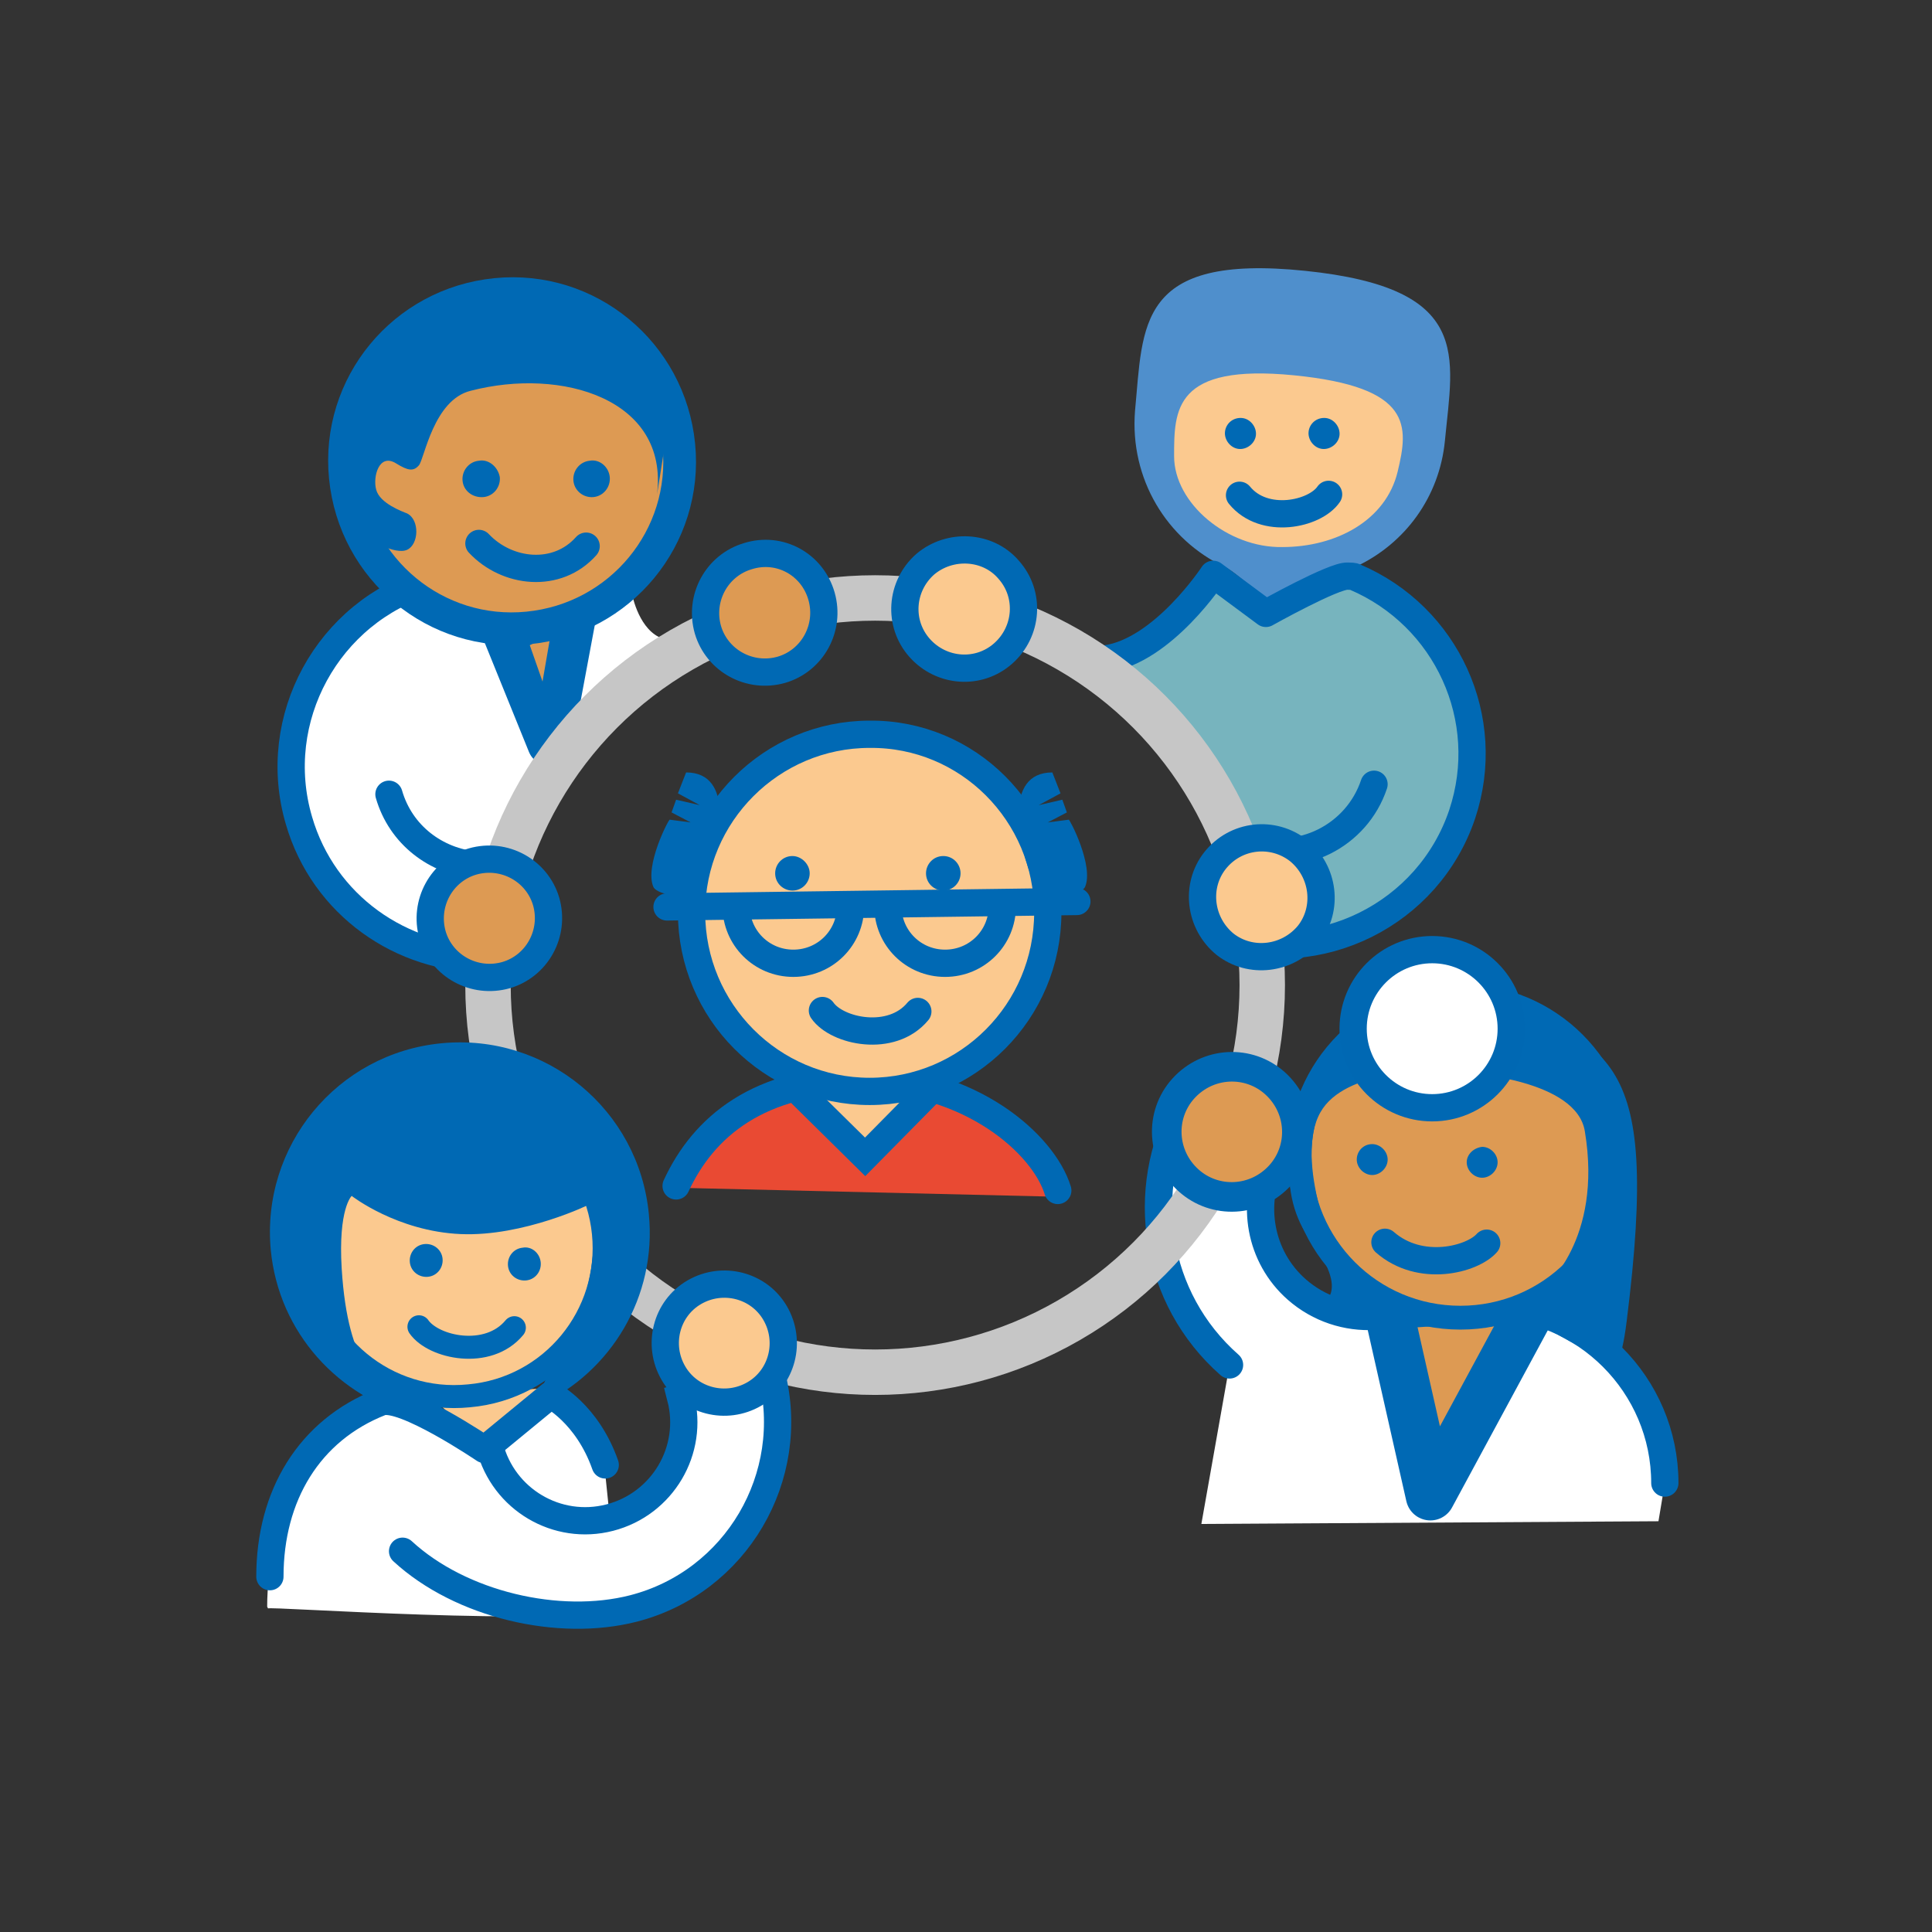 <?xml version="1.0" encoding="utf-8"?>
<!-- Generator: Adobe Illustrator 22.0.1, SVG Export Plug-In . SVG Version: 6.00 Build 0)  -->
<svg version="1.1" id="Layer_1" xmlns="http://www.w3.org/2000/svg" xmlns:xlink="http://www.w3.org/1999/xlink" x="0px" y="0px"
	 viewBox="0 0 212.6 212.6" style="enable-background:new 0 0 212.6 212.6;" xml:space="preserve">
<rect x="0" y="0" width="212.6" height="212.6" fill="#333333" stroke="none"/>
<style type="text/css">
	.st0{fill:#77B4BE;}
	.st1{fill:#FBC98F;}
	.st2{fill:none;stroke:#0069B4;stroke-width:2.982;}
	.st3{fill:#0069B4;}
	.st4{fill:none;stroke:#0069B4;stroke-width:3;stroke-linecap:round;}
	.st5{fill:#4F8FCC;}
	.st6{fill:none;stroke:#0069B4;stroke-width:3;stroke-linecap:round;stroke-linejoin:round;stroke-miterlimit:10;}
	.st7{fill:#FFFFFF;}
	.st8{fill:none;stroke:#0069B4;stroke-width:3;stroke-linecap:round;stroke-miterlimit:10;}
	.st9{fill:#DD9A53;stroke:#0069B4;stroke-width:5.417;stroke-linejoin:round;stroke-miterlimit:10;}
	.st10{fill:#FBC98F;stroke:#0069B4;stroke-width:4.959;stroke-linejoin:round;stroke-miterlimit:10;}
	.st11{fill:#DD9A53;}
	.st12{fill:none;stroke:#0069B4;stroke-width:2.621;stroke-miterlimit:10;}
	.st13{fill:none;stroke:#C6C6C6;stroke-width:5;stroke-miterlimit:10;}
	.st14{fill:#C6C6C6;}
	.st15{fill:#E94A33;}
	.st16{fill:none;stroke:#0069B4;stroke-width:3;stroke-miterlimit:10;}
	.st17{fill:none;stroke:#0069B4;stroke-width:3;}
	.st18{fill:#FFFFFF;stroke:#0068B3;stroke-width:3;stroke-miterlimit:10;}
	.st19{fill:none;stroke:#0069B4;stroke-width:3.256;}
	.st20{fill:none;stroke:#0069B4;stroke-width:2.53;}
	.st21{fill:none;stroke:#0069B4;stroke-width:2.53;stroke-linecap:round;}
	.st22{fill:none;stroke:#0069B4;stroke-width:3.6;}
</style>
<g>
	<polygon class="st0" points="120.5,73.9 129.8,81.9 138.1,91.2 138.8,101 147.1,103.5 155.3,97.9 160.7,89.1 161.7,80.1 
		159.2,72.6 154.5,66.2 148.9,63.1 139.9,66.5 133.7,63.9 126,70.6 	"/>
	<path class="st1" d="M128.1,45.3c-0.8,8.5,5.4,16,13.8,16.8c8.5,0.8,16-5.4,16.8-13.8c0.8-8.5-5.4-16-13.8-16.8
		C136.4,30.6,128.9,36.8,128.1,45.3"/>
	<path class="st2" d="M126.7,45.6c-0.8,8.5,5.4,16,13.8,16.8c8.5,0.8,16-5.4,16.8-13.8c0.8-8.5-5.4-16-13.8-16.8
		C135.1,30.9,127.5,37.1,126.7,45.6z"/>
	<path class="st3" d="M144,47.5c-0.1,0.9,0.6,1.8,1.5,1.9c0.9,0.1,1.8-0.6,1.9-1.5c0.1-0.9-0.6-1.8-1.5-1.9
		C144.9,45.9,144.1,46.6,144,47.5"/>
	<path class="st3" d="M134.8,47.5c-0.1,0.9,0.6,1.8,1.5,1.9c0.9,0.1,1.8-0.6,1.9-1.5c0.1-0.9-0.6-1.8-1.5-1.9
		C135.7,45.9,134.9,46.6,134.8,47.5"/>
	<path class="st4" d="M136.4,54.5c2.7,3.3,8.3,2.1,9.8-0.1"/>
	<path class="st5" d="M134.8,62.4c1.7,0.8,5.2,4.7,7.2,4.9c2.2,0.2,2.6-3.4,4.6-4c0.9-0.3,1.8-0.6,2.7-1c5.3-2.5,9.1-7.6,9.7-13.8
		c0.9-9.4,3.1-16.8-15.4-18.7c-18.5-1.9-17.8,6-18.7,15.4C124.3,52.7,128.4,59.4,134.8,62.4z M129.2,50.2c0-5.1,0-10.2,13.2-8.9
		c13.1,1.3,12.6,5.6,11.4,10.6c-1.3,5.4-6.8,8.3-12.7,8.3C135.1,60.3,129.2,55.4,129.2,50.2z"/>
	<path class="st6" d="M151.2,86.3c-1.9,5.7-8.1,8.8-13.8,6.9l-3.3,9.7c11.1,3.7,23.1-2.3,26.8-13.3c3.5-10.5-1.7-21.8-11.8-26.1
		c0,0,0-0.1-0.8-0.1c-1.5-0.1-9,4.1-9,4.1l-5.8-4.3c0,0-5.5,8.4-11.8,9.3"/>
	<path class="st7" d="M73.4,70.4c-2.7-0.5-3.7-4.1-3.9-5.3c0-0.2-0.1-0.3-0.1-0.3l-19.5-0.4l-2,1.8l-0.6-2.1
		c-11.2,3.3-17.6,15.1-14.3,26.3c2.2,7.6,8.3,13,15.5,14.6c0.8,0.2,2.2-2.5,3-5.1c0.9,0.2,1.6,0.4,1.7,0.3c0.4-0.2,4-9.6,4-9.6
		l9.6-12.1C66.7,78.5,76.7,71,73.4,70.4z"/>
	<path class="st7" d="M132.2,167.7l3.1-17.5c-8.3-7.4-10.1-19.4-4.9-28.6c0.8-1.4,10.1,5.2,9.6,6.1c-2.3,4.7-1.4,10.5,2.7,14.2
		c4.9,4.4,12.4,3.9,16.8-1l4.1,2.7c10.8,0,19.6,8.8,19.6,19.6l-0.7,4.2"/>
	<path class="st8" d="M183.2,163.2c0-10.8-8.8-19.6-19.6-19.6l-4.1-2.7c-4.4,4.9-11.9,5.3-16.8,1c-4.1-3.6-5.1-9.5-2.7-14.2
		c0.5-0.9-8.8-7.5-9.6-6.1c-5.2,9.3-3.4,21.3,4.9,28.6"/>
	<polyline class="st9" points="153,145.1 157.4,164.6 168.1,144.8 	"/>
	<polyline class="st10" points="51.3,59.1 60.5,81.8 65,57.7 	"/>
	<path class="st3" d="M162.3,108.5c14.4,7.1,20.6,5.9,16.7,36.9c-0.6,4.9-1.4,4.9-1.4,4.9l-9-5l-16.8,1l-6.9-2.6
		c0,0,4.1-0.8-0.6-7.1c-3.9-5.1-2.6-12.6,0.3-16.6c2.9-4,9.1-8.7,9.1-8.7l6-2.4L162.3,108.5z"/>
	<path class="st11" d="M143,127.3c0,9.8,7.9,17.7,17.7,17.7c9.8,0,17.7-7.9,17.7-17.7s-7.9-17.7-17.7-17.7
		C150.9,109.6,143,117.5,143,127.3"/>
	<path class="st12" d="M143,127.3c0,9.8,7.9,17.7,17.7,17.7c9.8,0,17.7-7.9,17.7-17.7s-7.9-17.7-17.7-17.7
		C150.9,109.6,143,117.5,143,127.3z"/>
	<path class="st8" d="M163.6,136.8c-1.6,1.8-7.3,3.3-11.2-0.1"/>
	<path class="st3" d="M149.3,127.6c0,0.9,0.8,1.7,1.7,1.7c0.9,0,1.7-0.8,1.7-1.7c0-0.9-0.8-1.7-1.7-1.7
		C150,125.9,149.3,126.7,149.3,127.6"/>
	<path class="st3" d="M161.4,127.9c0,0.9,0.8,1.7,1.7,1.7c0.9,0,1.7-0.8,1.7-1.7c0-0.9-0.8-1.7-1.7-1.7
		C162.2,126.3,161.4,127,161.4,127.9"/>
	<path class="st3" d="M169.9,141.7c0,0,6.5-5.2,4.5-17.2c-0.9-5.7-12.8-6.4-12.8-6.4l-0.6-4.4l-0.9,4.2h-1.3l-0.5-1.2l-0.6,1.2
		c0,0-9.7-0.3-12.4,4.5c-3,5.3,1.9,16.4,1.9,16.4s-4.2-9-4.3-9.4c-0.1-0.4,4-12.9,4-13.1c0.1-0.2,8.9-5.8,9.3-5.9
		c0.4-0.1,6.2-0.7,7.5-0.5c1.3,0.2,8.7,3.6,9.2,3.8c0.5,0.3,4.9,7.9,4.9,7.9s0.7,11.5,0.7,11.7C178.4,133.6,169.9,141.7,169.9,141.7
		z"/>
	<circle class="st13" cx="96.3" cy="108.4" r="42.6"/>
	<g>
		<path class="st14" d="M91.9,116.4L91.9,116.4c11.6,0,18.7,6,22.6,10.9"/>
	</g>
	<path class="st15" d="M95.1,118.8L95.1,118.8c-11.6,0-16.8,7-20.7,11.9l42.3,1C112.9,126.8,106.6,118.8,95.1,118.8H95"/>
	<path class="st8" d="M116.4,131c-1.6-5.2-9.7-12.2-21.3-12.3H95"/>
	<path class="st8" d="M95.1,118.8L95.1,118.8c-11.6,0-17.7,5.2-20.7,11.7"/>
	<polyline class="st1" points="102.5,119.9 95.1,129 87.7,119.9 	"/>
	<polyline class="st16" points="102.5,119.9 95.2,127.3 87.7,119.9 	"/>
	<path class="st1" d="M115.3,100.4c0,10.9-8.8,19.7-19.6,19.7c-10.8,0-19.6-8.8-19.6-19.7c0-10.8,8.8-19.6,19.6-19.6
		C106.5,80.7,115.3,89.5,115.3,100.4"/>
	<path class="st16" d="M115.3,100.4c0,10.9-8.8,19.7-19.6,19.7c-10.8,0-19.6-8.8-19.6-19.7c0-10.8,8.8-19.6,19.6-19.6
		C106.5,80.7,115.3,89.5,115.3,100.4z"/>
	<path class="st3" d="M71.9,97.6c0.4,0.9,4.7,2,6-1.4c1.3-3.4,3-11.2-2.4-11.2l-0.9,2.3l2.4,1.3l-2.6-0.6l-0.5,1.4l2.1,1.1l-2.3-0.3
		C73.6,90.1,70.9,95.3,71.9,97.6z"/>
	<path class="st3" d="M119.4,97.6c-0.4,0.9-4.7,2-6-1.4c-1.3-3.4-3-11.2,2.4-11.2l0.9,2.3l-2.4,1.3l2.6-0.6l0.5,1.4l-2.1,1.1
		l2.3-0.3C117.7,90.1,120.4,95.3,119.4,97.6z"/>
	<path class="st8" d="M73.4,99.8l45.1-0.6 M110.3,99.7c0,3.5-2.8,6.3-6.3,6.3c-3.5,0-6.3-2.8-6.3-6.3 M93.6,99.7
		c0,3.5-2.8,6.3-6.3,6.3c-3.5,0-6.3-2.8-6.3-6.3"/>
	<path class="st3" d="M105.7,96.1c0,1-0.8,1.9-1.9,1.9c-1,0-1.9-0.8-1.9-1.9c0-1,0.8-1.9,1.9-1.9C104.9,94.2,105.7,95.1,105.7,96.1"
		/>
	<path class="st3" d="M89.1,96.1c0,1-0.8,1.9-1.9,1.9c-1,0-1.9-0.8-1.9-1.9c0-1,0.8-1.9,1.9-1.9C88.2,94.2,89.1,95.1,89.1,96.1"/>
	<path class="st8" d="M42.8,87.4c1.3,4.5,5.2,7.4,9.6,7.8c1.3,0.1,3,10.3,1.1,10.3c-9.3,0.1-17.9-5.9-20.6-15.2
		c-3.3-11.2,3.2-23,14.3-26.3"/>
	<path class="st11" d="M60.1,99.2c1,3.5-1,7.1-4.4,8.1c-3.5,1-7.1-1-8.1-4.4c-1-3.5,1-7.1,4.4-8.1C55.5,93.8,59.1,95.8,60.1,99.2"/>
	<path class="st17" d="M60.1,99.2c1,3.5-1,7.1-4.4,8.1c-3.5,1-7.1-1-8.1-4.4c-1-3.5,1-7.1,4.4-8.1C55.5,93.8,59.1,95.8,60.1,99.2z"
		/>
	<path class="st11" d="M90.4,65.6c1,3.5-1,7.1-4.4,8.1c-3.5,1-7.1-1-8.1-4.4c-1-3.5,1-7.1,4.4-8.1C85.8,60.1,89.4,62.1,90.4,65.6"/>
	<path class="st17" d="M90.4,65.6c1,3.5-1,7.1-4.4,8.1c-3.5,1-7.1-1-8.1-4.4c-1-3.5,1-7.1,4.4-8.1C85.8,60.1,89.4,62.1,90.4,65.6z"
		/>
	<path class="st1" d="M101.8,62.1c-2.7,2.4-3,6.5-0.6,9.2c2.4,2.7,6.5,3,9.2,0.6c2.7-2.4,3-6.5,0.6-9.2
		C108.7,60,104.5,59.8,101.8,62.1"/>
	<path class="st17" d="M101.8,62.1c-2.7,2.4-3,6.5-0.6,9.2c2.4,2.7,6.5,3,9.2,0.6c2.7-2.4,3-6.5,0.6-9.2
		C108.7,60,104.5,59.8,101.8,62.1z"/>
	<circle class="st18" cx="157.6" cy="113.2" r="8.7"/>
	<path class="st1" d="M133.7,94.7c-2.2,2.8-1.7,6.9,1.1,9.2c2.8,2.2,6.9,1.7,9.2-1.1c2.2-2.8,1.7-6.9-1.1-9.2
		C140.1,91.4,136,91.8,133.7,94.7"/>
	<path class="st17" d="M133.7,94.7c-2.2,2.8-1.7,6.9,1.1,9.2c2.8,2.2,6.9,1.7,9.2-1.1c2.2-2.8,1.7-6.9-1.1-9.2
		C140.1,91.4,136,91.8,133.7,94.7z"/>
	<path class="st4" d="M101,111.3c-2.9,3.5-8.9,2.2-10.5-0.1"/>
	<path class="st11" d="M140.3,119.2c-2.9-2.6-7.4-2.4-10.1,0.6c-2.6,2.9-2.4,7.4,0.6,10.1c2.9,2.6,7.4,2.4,10.1-0.6
		C143.5,126.4,143.3,121.9,140.3,119.2"/>
	<path class="st19" d="M140.3,119.2c-2.9-2.6-7.4-2.4-10.1,0.6c-2.6,2.9-2.4,7.4,0.6,10.1c2.9,2.6,7.4,2.4,10.1-0.6
		C143.5,126.4,143.3,121.9,140.3,119.2z"/>
	<polygon class="st1" points="47.3,153.4 52.6,158.9 59.6,152.8 	"/>
	<path class="st7" d="M29.5,177c-0.3-0.3,32,2.1,40.2,0c11.3-2.9,18.1-14.5,15.2-25.8l-10,2.6c1.5,5.8-2,11.7-7.8,13.2l-0.6-5.8
		c-2-5.7-6-7.7-6-7.7l-7.3,6c0,0-9-6.1-11.4-5.2c-7.9,3.1-12.4,13.6-12.4,22.5"/>
	<path class="st8" d="M53.9,159.2c1.5,5.8,7.4,9.3,13.2,7.8c5.8-1.5,9.3-7.4,7.8-13.2l10-2.6c2.9,11.3-3.9,22.9-15.2,25.8
		c-8.2,2.1-19-0.4-25.4-6.3"/>
	<path class="st6" d="M29.7,173.5c0-8.9,4.3-16.1,12.2-19.2c2.4-0.9,11.4,5.2,11.4,5.2l7.3-6c0,0,4,2,6,7.7"/>
	<path class="st1" d="M66.4,135.7c0.9,9-5.7,17.1-14.8,17.9c-9,0.9-17.1-5.7-17.9-14.8c-0.9-9,5.7-17.1,14.8-17.9
		C57.5,120.1,65.5,126.7,66.4,135.7"/>
	<path class="st20" d="M66.4,135.7c0.9,9-5.7,17.1-14.8,17.9c-9,0.9-17.1-5.7-17.9-14.8c-0.9-9,5.7-17.1,14.8-17.9
		C57.5,120.1,65.5,126.7,66.4,135.7z"/>
	<path class="st3" d="M59.4,154.6c7.8-3.6,12.9-11.9,12-21c-1.1-11.5-11.3-19.9-22.8-18.8c-11.5,1.1-19.9,11.3-18.8,22.8
		c0.9,9.1,7.5,16.2,15.9,18.3c0,0-0.7-0.5-1.7-1.5c-2.2-2.2-5.7-3.6-6.4-14.8c-0.4-6.6,1.1-8,1.1-8s5,3.9,12,4.2
		c6.9,0.3,14.3-3.3,14.2-3.3c1.7,8-2.3,14.9-4.5,18.7C59.1,153.3,59.4,154.6,59.4,154.6"/>
	<path class="st3" d="M48.7,138.5c0.1,1-0.6,1.9-1.6,2c-1,0.1-1.9-0.6-2-1.6c-0.1-1,0.6-1.9,1.6-2C47.7,136.8,48.6,137.5,48.7,138.5
		"/>
	<path class="st3" d="M59.5,138.9c0.1,1-0.6,1.9-1.6,2c-1,0.1-1.9-0.6-2-1.6c-0.1-1,0.6-1.9,1.6-2C58.5,137.1,59.4,137.9,59.5,138.9
		"/>
	<path class="st21" d="M56.6,146.1c-2.9,3.5-8.9,2.2-10.5-0.1"/>
	<polygon class="st11" points="58.3,71 59.7,75 60.6,69.8 	"/>
	<path class="st11" d="M74.7,49c1,10.1-6.4,19.1-16.6,20.1C48,70.1,39,62.7,38,52.5c-1-10.1,6.4-19.1,16.6-20.1
		C64.7,31.4,73.7,38.8,74.7,49"/>
	<path class="st22" d="M74.7,49c1,10.1-6.4,19.1-16.6,20.1C48,70.1,39,62.7,38,52.5c-1-10.1,6.4-19.1,16.6-20.1
		C64.7,31.4,73.7,38.8,74.7,49z"/>
	<path class="st3" d="M55,52.5c0.1,1.1-0.7,2.1-1.8,2.2C52,54.8,51,54,50.9,52.9c-0.1-1.1,0.7-2.1,1.8-2.2
		C53.8,50.5,54.8,51.4,55,52.5"/>
	<path class="st3" d="M67.1,52.5c0.1,1.1-0.7,2.1-1.8,2.2c-1.1,0.1-2.1-0.7-2.2-1.8c-0.1-1.1,0.7-2.1,1.8-2.2
		C66,50.5,67,51.4,67.1,52.5"/>
	<path class="st4" d="M52.7,59.8c3.1,3.3,8.6,3.9,11.8,0.3"/>
	<path class="st3" d="M72.3,54.4c1.3-10.5-10.5-14-20.5-11.4c-4.1,1-5.1,7.5-5.7,8.2c-0.6,0.7-1.2,0.6-2.5-0.2
		c-1.9-1.2-2.6,1.5-2.2,2.9c0.4,1.5,2.9,2.4,3.4,2.6c1.4,0.7,1.3,3.4,0,4c-1.3,0.6-4.4-1.1-4.7-2c-0.3-0.9-1.7-12.5-0.8-14.3
		c0.9-1.8,5-7.6,6.5-8.2c1.5-0.6,13.1-3.7,13.8-3.5c0.7,0.1,9.4,5.4,9.4,5.4s4.7,5.9,4.7,6.6C73.8,45.3,72.3,54.4,72.3,54.4z"/>
	<path class="st1" d="M76.4,142.2c3.1-1.8,7.1-0.8,8.9,2.3c1.8,3.1,0.8,7.1-2.3,8.9c-3.1,1.8-7.1,0.8-8.9-2.3
		C72.3,148,73.3,144,76.4,142.2"/>
	<path class="st17" d="M76.4,142.2c3.1-1.8,7.1-0.8,8.9,2.3c1.8,3.1,0.8,7.1-2.3,8.9c-3.1,1.8-7.1,0.8-8.9-2.3
		C72.3,148,73.3,144,76.4,142.2z"/>
</g>
</svg>
